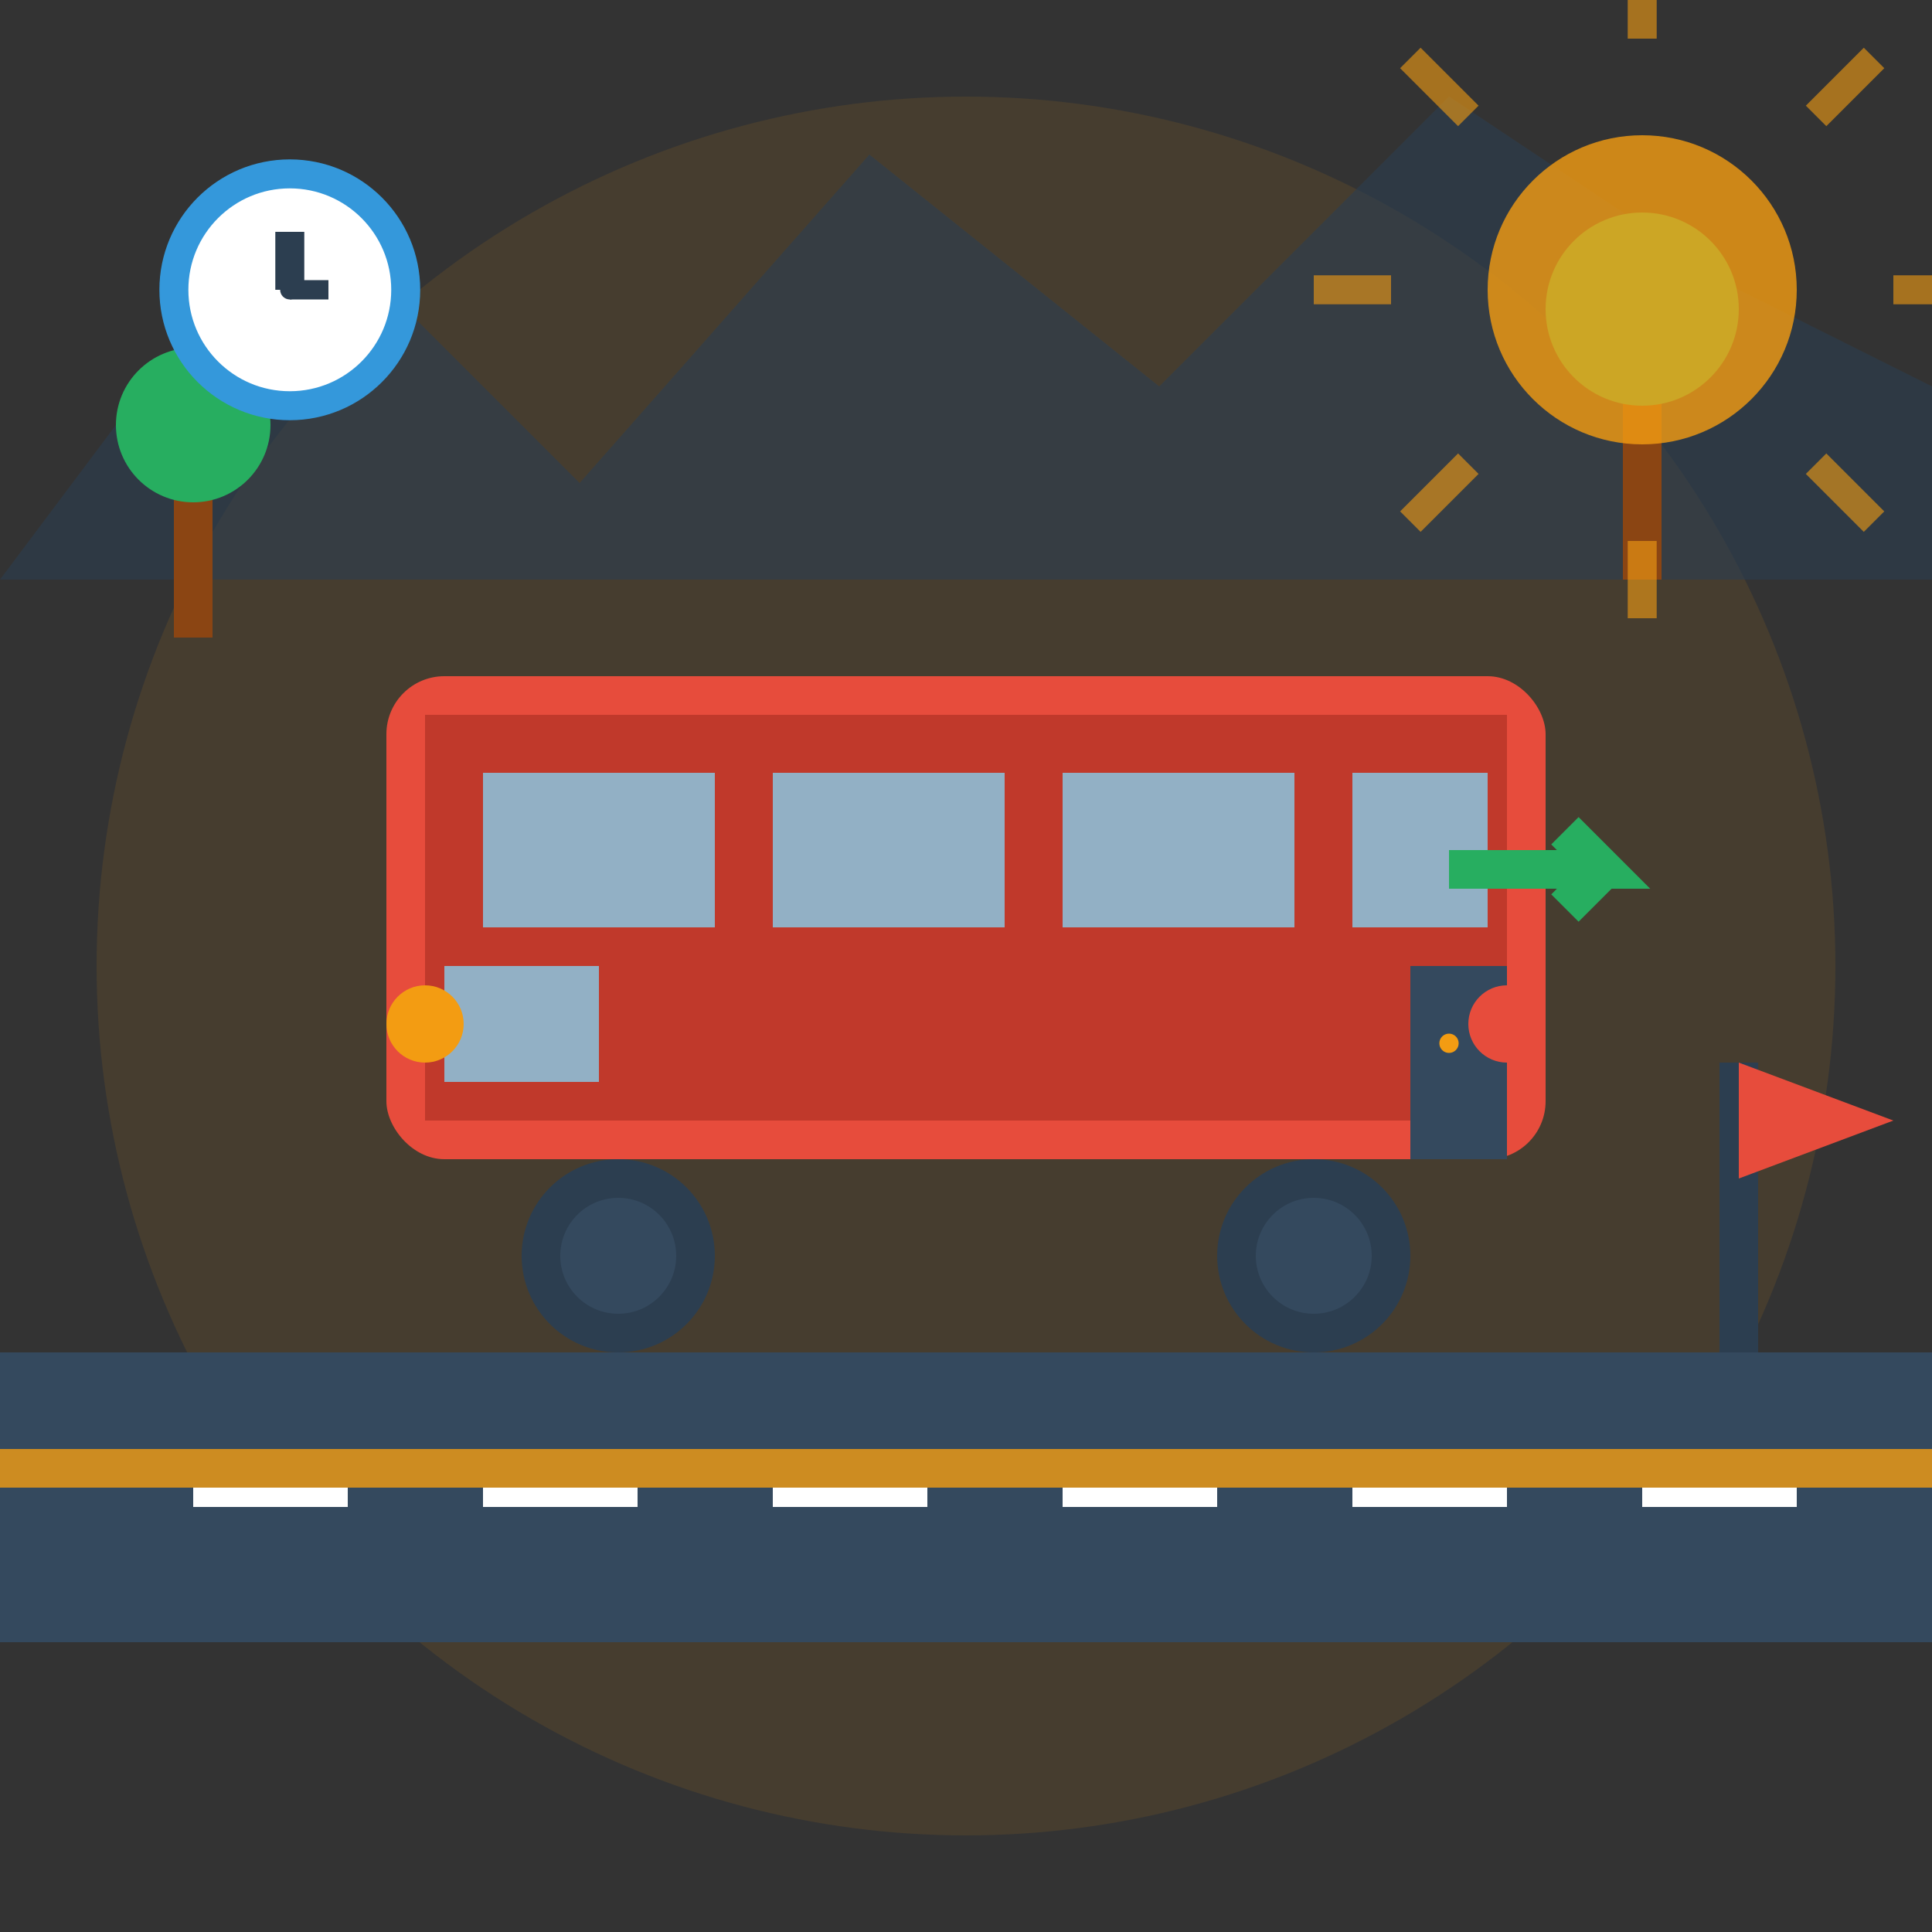 <svg width="100" height="100" viewBox="0 0 100 100" fill="none" xmlns="http://www.w3.org/2000/svg">
  <rect x="0" y="0" width="100" height="100" fill="#333333" stroke="none"/>
  <!-- Background circle -->
  <circle cx="50" cy="50" r="45" fill="#f39c12" opacity="0.1"/>
  
  <!-- Bus -->
  <g id="bus" transform="translate(20,35)">
    <!-- Bus body -->
    <rect x="0" y="0" width="60" height="25" rx="3" fill="#e74c3c"/>
    <rect x="2" y="2" width="56" height="21" fill="#c0392b"/>
    
    <!-- Windows -->
    <rect x="5" y="5" width="12" height="8" fill="#87ceeb" opacity="0.8"/>
    <rect x="20" y="5" width="12" height="8" fill="#87ceeb" opacity="0.8"/>
    <rect x="35" y="5" width="12" height="8" fill="#87ceeb" opacity="0.8"/>
    <rect x="50" y="5" width="7" height="8" fill="#87ceeb" opacity="0.8"/>
    
    <!-- Front window -->
    <rect x="3" y="15" width="8" height="6" fill="#87ceeb" opacity="0.8"/>
    
    <!-- Wheels -->
    <circle cx="12" cy="30" r="5" fill="#2c3e50"/>
    <circle cx="12" cy="30" r="3" fill="#34495e"/>
    <circle cx="48" cy="30" r="5" fill="#2c3e50"/>
    <circle cx="48" cy="30" r="3" fill="#34495e"/>
    
    <!-- Door -->
    <rect x="53" y="15" width="5" height="10" fill="#34495e"/>
    <circle cx="55" cy="19" r="0.5" fill="#f39c12"/>
    
    <!-- Headlights -->
    <circle cx="2" cy="18" r="2" fill="#f39c12"/>
    <circle cx="58" cy="18" r="2" fill="#e74c3c"/>
  </g>
  
  <!-- Road -->
  <rect x="0" y="70" width="100" height="15" fill="#34495e"/>
  <rect x="0" y="75" width="100" height="2" fill="#f39c12" opacity="0.8"/>
  
  <!-- Road dashes -->
  <g id="road-lines" fill="#ffffff">
    <rect x="10" y="77" width="8" height="1"/>
    <rect x="25" y="77" width="8" height="1"/>
    <rect x="40" y="77" width="8" height="1"/>
    <rect x="55" y="77" width="8" height="1"/>
    <rect x="70" y="77" width="8" height="1"/>
    <rect x="85" y="77" width="8" height="1"/>
  </g>
  
  <!-- Scenery - Mountains -->
  <g id="mountains" fill="#2c3e50" opacity="0.6">
    <path d="M0 30 L15 10 L30 25 L45 8 L60 20 L75 5 L90 15 L100 20 L100 30 Z"/>
  </g>
  
  <!-- Trees -->
  <g id="trees">
    <g transform="translate(10,25)">
      <rect x="-1" y="0" width="2" height="8" fill="#8b4513"/>
      <circle cx="0" cy="-3" r="4" fill="#27ae60"/>
    </g>
    <g transform="translate(85,20)">
      <rect x="-1" y="0" width="2" height="10" fill="#8b4513"/>
      <circle cx="0" cy="-4" r="5" fill="#2ecc71"/>
    </g>
  </g>
  
  <!-- Sun -->
  <circle cx="85" cy="15" r="8" fill="#f39c12" opacity="0.8"/>
  <g id="sun-rays" stroke="#f39c12" stroke-width="1.5" opacity="0.6">
    <path d="M85 2 L85 -2"/>
    <path d="M98 15 L102 15"/>
    <path d="M94 6 L97 3"/>
    <path d="M94 24 L97 27"/>
    <path d="M76 6 L73 3"/>
    <path d="M76 24 L73 27"/>
    <path d="M85 28 L85 32"/>
    <path d="M72 15 L68 15"/>
  </g>
  
  <!-- Clock (indicating day trip) -->
  <g id="clock" transform="translate(15,15)">
    <circle cx="0" cy="0" r="6" fill="#ffffff" stroke="#3498db" stroke-width="1.5"/>
    <path d="M0 0 L0 -3" stroke="#2c3e50" stroke-width="1.5"/>
    <path d="M0 0 L2 0" stroke="#2c3e50" stroke-width="1"/>
    <circle cx="0" cy="0" r="0.5" fill="#2c3e50"/>
  </g>
  
  <!-- Arrow indicating movement -->
  <g id="motion" transform="translate(75,45)">
    <path d="M0 0 L8 0 L6 -2 M8 0 L6 2" stroke="#27ae60" stroke-width="2" fill="none"/>
  </g>
  
  <!-- Destination flag -->
  <g id="destination" transform="translate(90,55)">
    <path d="M0 0 L0 15" stroke="#2c3e50" stroke-width="2"/>
    <path d="M0 0 L8 3 L0 6 Z" fill="#e74c3c"/>
  </g>
</svg>
